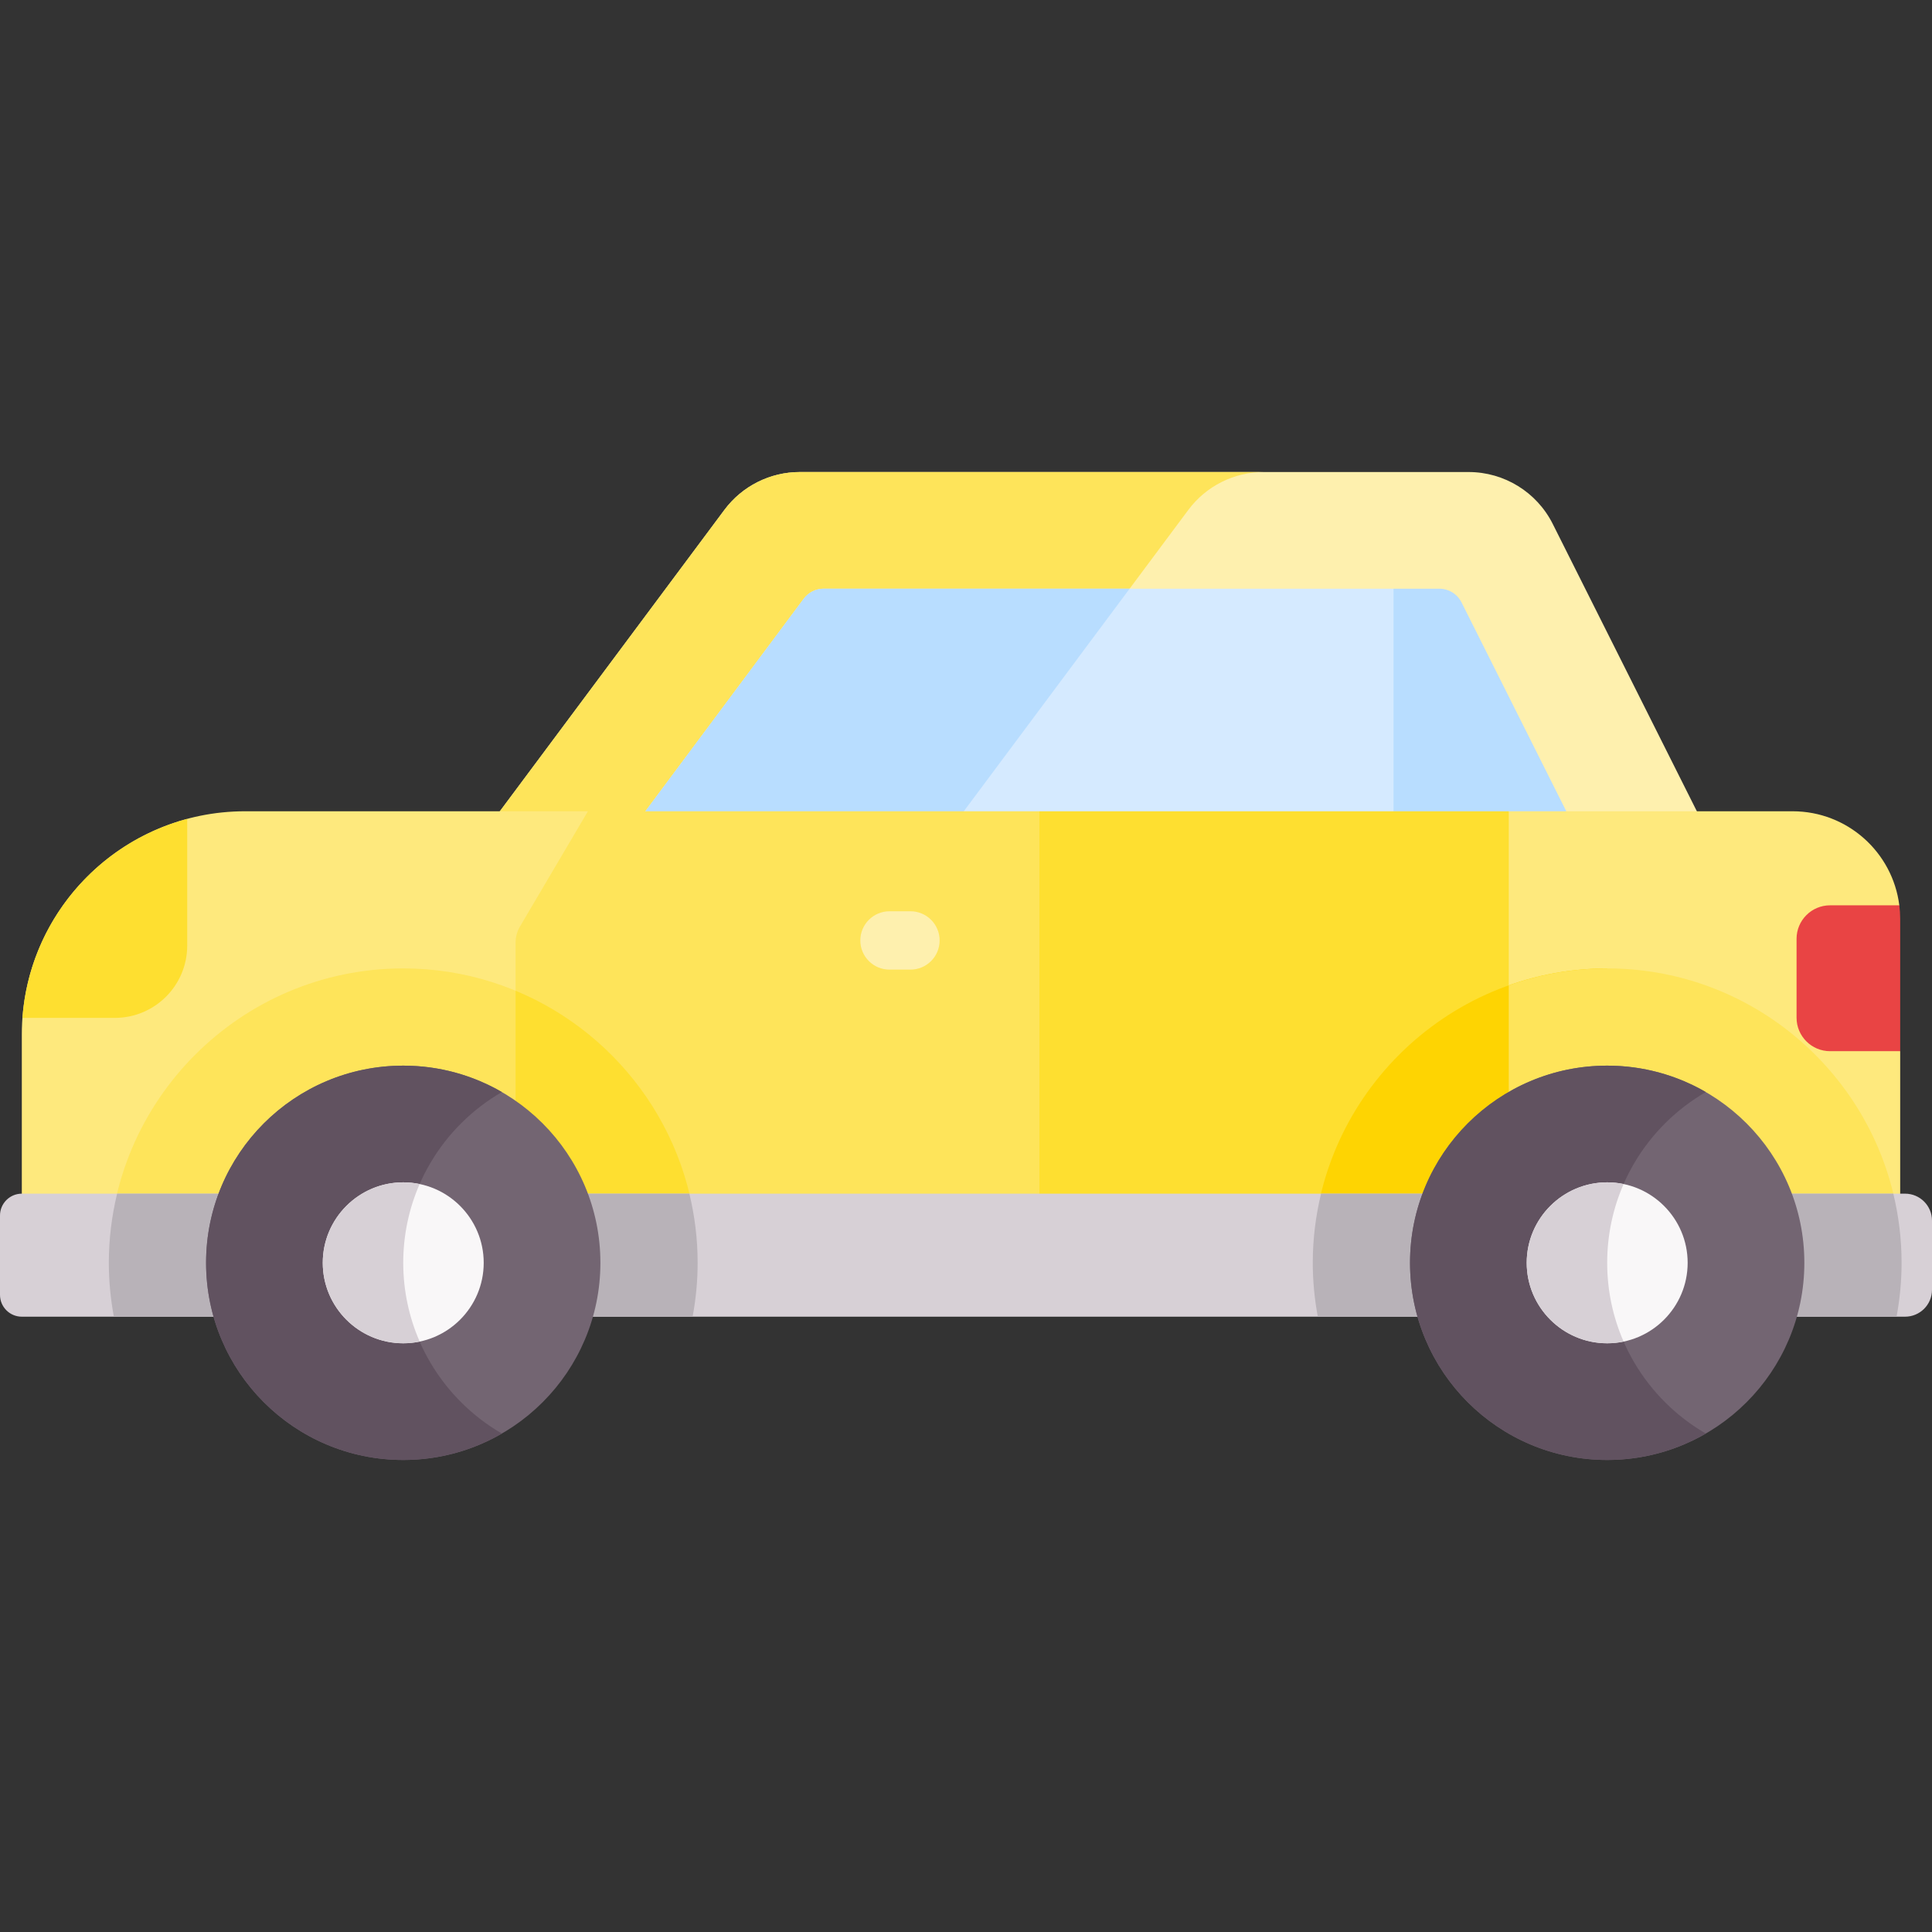 <svg id="Capa_1" enable-background="new 0 0 496.7 496.7" height="512" viewBox="0 0 496.7 496.7" width="512" xmlns="http://www.w3.org/2000/svg"><rect x="0" y="0" width="496.7" height="496.7" fill="#333333" stroke="none"/><g><path d="m436.245 208.566-37.045-73.863c-4.104-8.183-12.475-13.349-21.629-13.349h-171.935c-7.643 0-14.837 3.611-19.403 9.74l-57.723 77.472-33.291 42.934h366.661z" fill="#fef0ae"/><path d="m305.506 131.094c4.566-6.129 11.76-9.74 19.403-9.74h-119.273c-7.643 0-14.837 3.611-19.403 9.74l-57.723 77.472-33.291 42.934h119.273l33.291-42.934z" fill="#fee45a"/><path d="m402.68 208.57-26.92-53.68c-1.09-2.17-3.3-3.54-5.72-3.54h-11.78l-18.237 14.926v65.031l18.237 10.474h62.35z" fill="#b8ddff"/><path d="m358.26 208.57v33.21h-218.58l26.24-33.21 40.71-54.64c1.21-1.62 3.11-2.58 5.13-2.58h146.5z" fill="#d5eaff"/><path d="m387.89 208.57h-120.67l-25.651 25.71v79.046l25.651 11.334h120.67l25.303-26.897v-53.223c0-1.791-.588-3.532-1.673-4.956z" fill="#fedf30"/><path d="m483.451 238.618 4.845-5.863c-1.707-13.633-13.34-24.185-27.436-24.185h-72.97v116.09h100.63v-54.41l-5.069-2.577z" fill="#fee97d"/><path d="m151.15 208.57h-88.14c-31.7 0-57.4 25.7-57.4 57.4v40.91 17.78h126.94l41.43-10.363v-81.547z" fill="#fee97d"/><g id="XMLID_376_"><g><path d="m211.76 151.35c-2.02 0-3.92.96-5.13 2.58l-40.71 54.64-26.24 33.21h82.349l25.754-33.214 42.631-57.216z" fill="#b8ddff"/></g></g><path d="m337.504 324.657v.003h50.385l25.303-26.897v-48.794c-41.733 0-75.688 33.953-75.688 75.688z" fill="#fed402"/><g fill="#fee45a"><path d="m488.52 317.323c-3.701-38.306-36.067-68.355-75.327-68.355-8.872 0-17.386 1.548-25.303 4.365v71.327h100.63z"/><path d="m173.98 314.297v-17.606c-11.148-27.928-38.453-47.723-70.312-47.723-41.734 0-75.688 33.954-75.688 75.688v.003h104.57z"/><path d="m267.22 208.57v116.09h-134.67v-44.19-38.11c0-1.47.39-2.9 1.13-4.16l17.47-29.63z"/></g><path d="m132.55 254.708v25.762 44.19h46.808c0-.001 0-.002 0-.003 0-31.511-19.361-58.575-46.808-69.949z" fill="#fedf30"/><g id="XMLID_375_"><g><path d="m496.7 313.81v17.78c0 3.82-3.1 6.92-6.93 6.92h-484.16c-3.1 0-5.61-2.51-5.61-5.61v-20.4c0-3.1 2.51-5.62 5.61-5.62h484.16c3.83 0 6.93 3.1 6.93 6.93z" fill="#d7d0d6"/></g></g><g><path d="m27.98 324.657c0 4.733.458 9.358 1.293 13.853h148.792c.835-4.495 1.293-9.12 1.293-13.853 0-6.123-.75-12.072-2.129-17.777h-147.12c-1.379 5.706-2.129 11.654-2.129 17.777z" fill="#b8b2b8"/><circle cx="103.669" cy="324.657" fill="#736572" r="50.689"/><path d="m103.669 324.657c0-18.759 10.212-35.134 25.358-43.899-7.457-4.316-16.122-6.789-25.358-6.789-27.995 0-50.688 22.694-50.688 50.689s22.694 50.689 50.688 50.689c9.236 0 17.906-2.476 25.363-6.792-15.146-8.767-25.363-25.139-25.363-43.898z" fill="#615260"/><path d="m103.669 345.346c-11.407 0-20.688-9.281-20.688-20.688s9.281-20.688 20.688-20.688c11.408 0 20.689 9.281 20.689 20.688s-9.281 20.688-20.689 20.688z" fill="#f9f7f8"/><path d="m337.504 324.657c0 4.733.458 9.358 1.293 13.853h148.791c.835-4.495 1.293-9.12 1.293-13.853 0-6.123-.75-12.072-2.129-17.777h-147.12c-1.378 5.706-2.128 11.654-2.128 17.777z" fill="#b8b2b8"/><circle cx="413.193" cy="324.657" fill="#736572" r="50.689"/><path d="m103.669 324.657c0-7.203 1.509-14.051 4.219-20.253-1.363-.284-2.773-.435-4.219-.435-11.407 0-20.688 9.281-20.688 20.688s9.281 20.688 20.688 20.688c1.446 0 2.867-.151 4.23-.435-2.711-6.202-4.23-13.05-4.23-20.253z" fill="#d7d0d6"/><path d="m413.193 324.657c0-18.759 10.213-35.133 25.359-43.899-7.458-4.316-16.123-6.79-25.359-6.79-27.995 0-50.688 22.694-50.688 50.689s22.694 50.689 50.688 50.689c9.236 0 17.905-2.476 25.363-6.792-15.147-8.765-25.363-25.138-25.363-43.897z" fill="#615260"/><path d="m413.192 345.346c-11.407 0-20.688-9.281-20.688-20.688s9.281-20.688 20.688-20.688c11.408 0 20.689 9.281 20.689 20.688s-9.28 20.688-20.689 20.688z" fill="#f9f7f8"/><path d="m413.193 324.657c0-7.202 1.51-14.049 4.222-20.252-1.364-.284-2.776-.436-4.222-.436-11.407 0-20.688 9.281-20.688 20.688s9.281 20.688 20.688 20.688c1.447 0 2.859-.152 4.224-.436-2.713-6.203-4.224-13.05-4.224-20.252z" fill="#d7d0d6"/><g><path d="m234.069 249.28h-5.387c-4.143 0-7.5-3.358-7.5-7.5s3.357-7.5 7.5-7.5h5.387c4.143 0 7.5 3.358 7.5 7.5s-3.357 7.5-7.5 7.5z" fill="#fef0ae"/></g><g id="XMLID_377_"><g><path d="m48.13 210.53v32.56c0 10.27-8.33 18.6-18.61 18.6h-23.75c1.81-24.65 19.2-44.97 42.36-51.16z" fill="#fedf30"/><path d="m488.52 236.22v34.03h-18.03c-4.75 0-8.61-3.86-8.61-8.61v-20.28c0-4.75 3.86-8.61 8.61-8.61h17.81c.15 1.14.22 2.3.22 3.47z" fill="#e94444"/></g></g></g></g></svg>